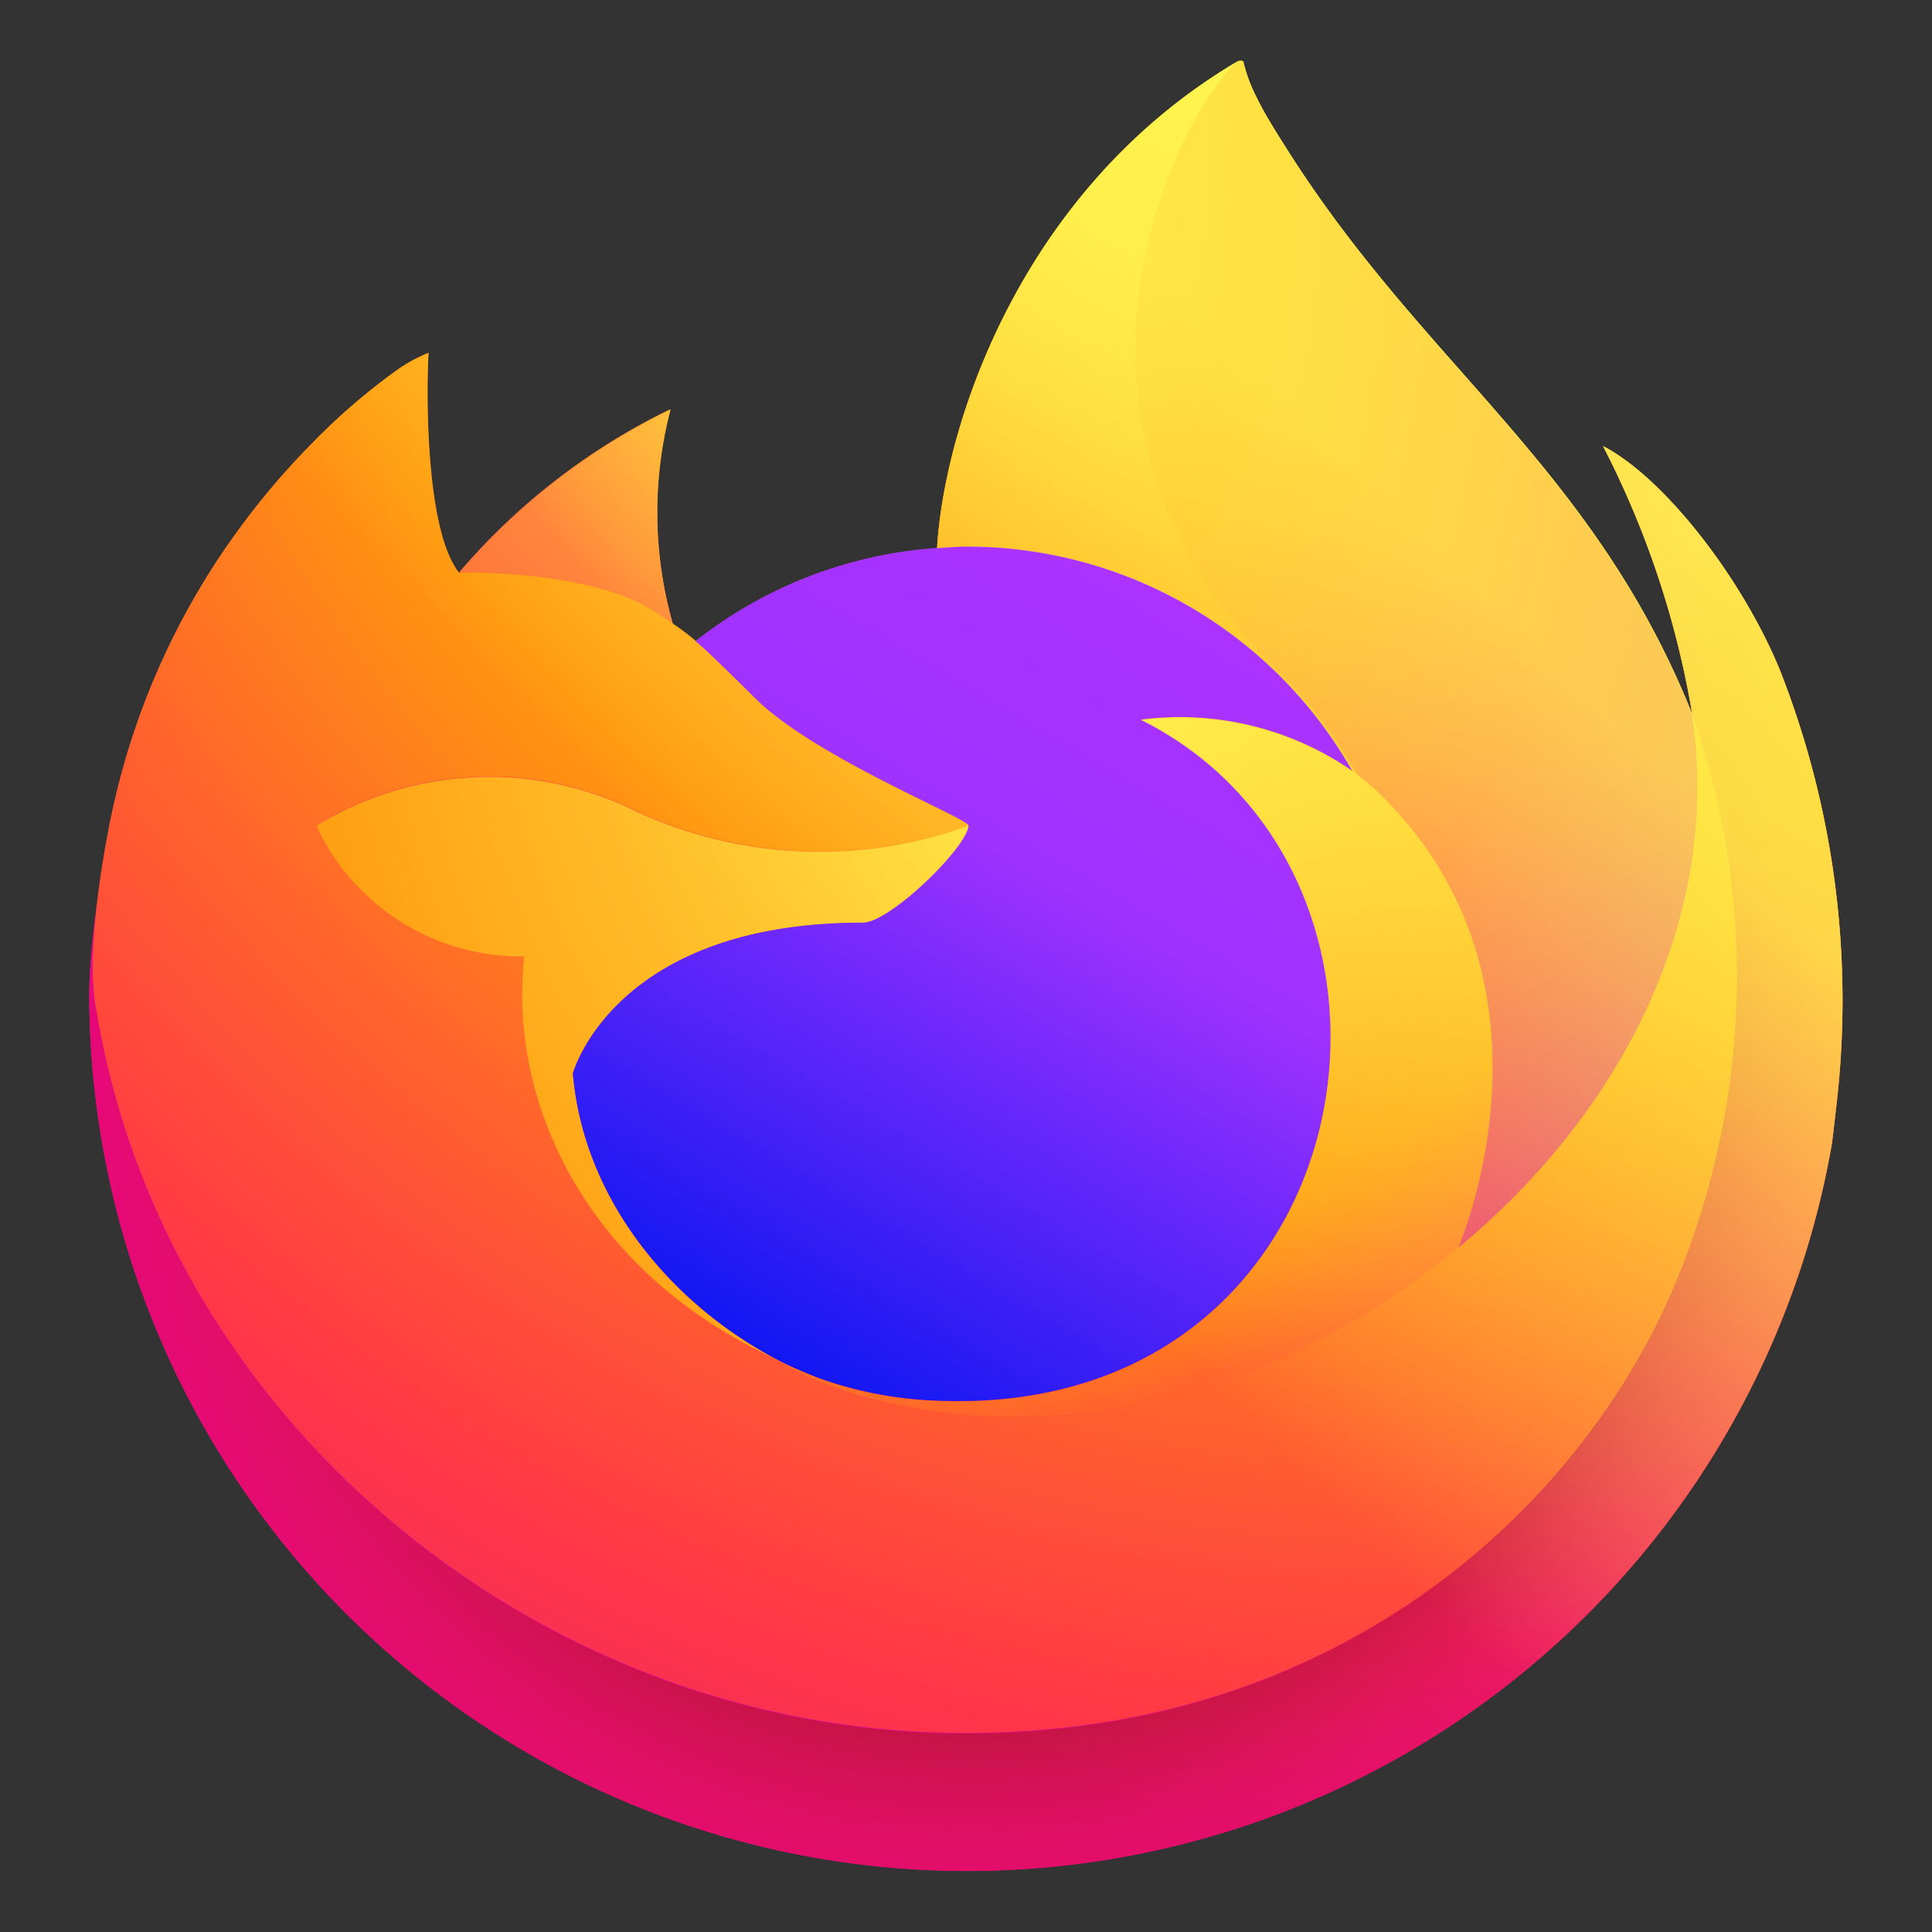<?xml version="1.0" encoding="UTF-8"?>
<!-- Created with Inkscape (http://www.inkscape.org/) -->
<svg width="64" height="64" version="1.1" viewBox="0 0 16.933 16.933" xmlns="http://www.w3.org/2000/svg" xmlns:cc="http://creativecommons.org/ns#" xmlns:dc="http://purl.org/dc/elements/1.1/" xmlns:rdf="http://www.w3.org/1999/02/22-rdf-syntax-ns#">
 <rect x="0" y="0" width="16.933" height="16.933" fill="#333333" stroke="none"/>
 <defs>
  <linearGradient id="a-3" x1="70.786" x2="6.447" y1="12.393" y2="74.468" gradientTransform="matrix(.205 0 0 .205 .302 .476)" gradientUnits="userSpaceOnUse">
   <stop stop-color="#fff44f" offset=".048"/>
   <stop stop-color="#ffe847" offset=".111"/>
   <stop stop-color="#ffc830" offset=".225"/>
   <stop stop-color="#ff980e" offset=".368"/>
   <stop stop-color="#ff8b16" offset=".401"/>
   <stop stop-color="#ff672a" offset=".462"/>
   <stop stop-color="#ff3647" offset=".534"/>
   <stop stop-color="#e31587" offset=".705"/>
  </linearGradient>
  <radialGradient id="b-1" cx="-7907.2" cy="-8515.1" r="80.797" gradientTransform="matrix(.205 0 0 .205 1635.6 1748.4)" gradientUnits="userSpaceOnUse">
   <stop stop-color="#ffbd4f" offset=".129"/>
   <stop stop-color="#ffac31" offset=".186"/>
   <stop stop-color="#ff9d17" offset=".247"/>
   <stop stop-color="#ff980e" offset=".283"/>
   <stop stop-color="#ff563b" offset=".403"/>
   <stop stop-color="#ff3750" offset=".467"/>
   <stop stop-color="#f5156c" offset=".71"/>
   <stop stop-color="#eb0878" offset=".782"/>
   <stop stop-color="#e50080" offset=".86"/>
  </radialGradient>
  <radialGradient id="c-6" cx="-7936.7" cy="-8482.1" r="80.797" gradientTransform="matrix(.205 0 0 .205 1635.6 1748.4)" gradientUnits="userSpaceOnUse">
   <stop stop-color="#960e18" offset=".3"/>
   <stop stop-color="#b11927" stop-opacity=".74" offset=".351"/>
   <stop stop-color="#db293d" stop-opacity=".343" offset=".435"/>
   <stop stop-color="#f5334b" stop-opacity=".094" offset=".497"/>
   <stop stop-color="#ff3750" stop-opacity="0" offset=".53"/>
  </radialGradient>
  <radialGradient id="d-0" cx="-7927" cy="-8533.5" r="58.534" gradientTransform="matrix(.205 0 0 .205 1635.6 1748.4)" gradientUnits="userSpaceOnUse">
   <stop stop-color="#fff44f" offset=".132"/>
   <stop stop-color="#ffdc3e" offset=".252"/>
   <stop stop-color="#ff9d12" offset=".506"/>
   <stop stop-color="#ff980e" offset=".526"/>
  </radialGradient>
  <radialGradient id="g-9" cx="-7937.7" cy="-8518.4" r="27.676" gradientTransform="matrix(.205 0 0 .205 1635.6 1748.4)" gradientUnits="userSpaceOnUse">
   <stop stop-color="#ffe226" offset="0"/>
   <stop stop-color="#ffdb27" offset=".121"/>
   <stop stop-color="#ffc82a" offset=".295"/>
   <stop stop-color="#ffa930" offset=".502"/>
   <stop stop-color="#ff7e37" offset=".732"/>
   <stop stop-color="#ff7139" offset=".792"/>
  </radialGradient>
  <radialGradient id="h-97" cx="-7916" cy="-8536" r="118.08" gradientTransform="matrix(.205 0 0 .205 1635.6 1748.4)" gradientUnits="userSpaceOnUse">
   <stop stop-color="#fff44f" offset=".113"/>
   <stop stop-color="#ff980e" offset=".456"/>
   <stop stop-color="#ff5634" offset=".622"/>
   <stop stop-color="#ff3647" offset=".716"/>
   <stop stop-color="#e31587" offset=".904"/>
  </radialGradient>
  <radialGradient id="i-2" cx="-7927.2" cy="-8522.9" r="86.499" gradientTransform="matrix(.022 .204 -.134 .014 -960.17 1737.4)" gradientUnits="userSpaceOnUse">
   <stop stop-color="#fff44f" offset="0"/>
   <stop stop-color="#ffe847" offset=".06"/>
   <stop stop-color="#ffc830" offset=".168"/>
   <stop stop-color="#ff980e" offset=".304"/>
   <stop stop-color="#ff8b16" offset=".356"/>
   <stop stop-color="#ff672a" offset=".455"/>
   <stop stop-color="#ff3647" offset=".57"/>
   <stop stop-color="#e31587" offset=".737"/>
  </radialGradient>
  <radialGradient id="j-9" cx="-7938.4" cy="-8508.2" r="73.72" gradientTransform="matrix(.205 0 0 .205 1635.6 1748.4)" gradientUnits="userSpaceOnUse">
   <stop stop-color="#fff44f" offset=".137"/>
   <stop stop-color="#ff980e" offset=".48"/>
   <stop stop-color="#ff5634" offset=".592"/>
   <stop stop-color="#ff3647" offset=".655"/>
   <stop stop-color="#e31587" offset=".904"/>
  </radialGradient>
  <radialGradient id="k-3-4" cx="-7918.9" cy="-8503.9" r="80.686" gradientTransform="matrix(.205 0 0 .205 1635.6 1748.4)" gradientUnits="userSpaceOnUse">
   <stop stop-color="#fff44f" offset=".094"/>
   <stop stop-color="#ffe141" offset=".231"/>
   <stop stop-color="#ffaf1e" offset=".509"/>
   <stop stop-color="#ff980e" offset=".626"/>
  </radialGradient>
  <linearGradient id="linearGradient3634" x1="6.842" x2="12.104" y1="13.003" y2="4.09" gradientTransform="translate(-7.05e-5)" gradientUnits="userSpaceOnUse">
   <stop stop-color="#0014f0" offset="0"/>
   <stop stop-color="#a032ff" offset=".553"/>
   <stop stop-color="#b432ff" offset="1"/>
  </linearGradient>
  <linearGradient id="l-5-6" x1="70.013" x2="15.267" y1="12.061" y2="66.806" gradientTransform="matrix(.205 0 0 .205 .302 .476)" gradientUnits="userSpaceOnUse">
   <stop stop-color="#fff44f" stop-opacity=".8" offset=".167"/>
   <stop stop-color="#fff44f" stop-opacity=".634" offset=".266"/>
   <stop stop-color="#fff44f" stop-opacity=".217" offset=".489"/>
   <stop stop-color="#fff44f" stop-opacity="0" offset=".6"/>
  </linearGradient>
 </defs>
 <g transform="matrix(.968 0 0 .968 .232 .072)" stroke-width=".205">
  <path d="m15.869 5.977c-0.345-0.831-1.046-1.728-1.594-2.012a8.257 8.257 0 0 1 0.805 2.412l0.002 0.013c-0.899-2.24-2.422-3.143-3.667-5.11-0.063-0.099-0.126-0.199-0.187-0.304-0.035-0.06-0.063-0.114-0.088-0.164a1.446 1.446 0 0 1-0.119-0.315 0.021 0.021 0 0 0-0.018-0.021 0.028 0.028 0 0 0-0.015 0c-0.001 0-0.003 0.002-0.004 0.002-0.001 4.0671e-4 -0.004 0.002-0.006 0.003l0.003-0.006c-1.996 1.169-2.674 3.333-2.736 4.415a3.975 3.975 0 0 0-2.187 0.843 2.376 2.376 0 0 0-0.205-0.155 3.684 3.684 0 0 1-0.022-1.942 5.886 5.886 0 0 0-1.913 1.478h-0.004c-0.315-0.398-0.293-1.715-0.275-1.99a1.421 1.421 0 0 0-0.265 0.141 5.788 5.788 0 0 0-0.777 0.665 6.94 6.94 0 0 0-0.743 0.891v9.684e-4 -9.684e-4a6.712 6.712 0 0 0-1.066 2.408l-0.011 0.052c-0.015 0.07-0.069 0.42-0.078 0.496 0 0.006-0.001 0.012-0.002 0.017a7.574 7.574 0 0 0-0.129 1.096v0.041a7.948 7.948 0 0 0 15.779 1.344c0.013-0.103 0.024-0.204 0.036-0.308a8.173 8.173 0 0 0-0.515-3.992zm-9.16 6.221c0.037 0.018 0.072 0.037 0.11 0.054l0.006 0.004q-0.058-0.028-0.116-0.058zm1.821-4.793m6.552-1.012v-0.008l0.002 0.009z" fill="url(#a-3)"/>
  <path d="m15.869 5.977c-0.345-0.831-1.046-1.728-1.594-2.012a8.257 8.257 0 0 1 0.805 2.412v0.008l0.002 0.009a7.197 7.197 0 0 1-0.247 5.364c-0.911 1.954-3.116 3.958-6.567 3.86-3.729-0.106-7.013-2.873-7.627-6.497-0.112-0.571 0-0.861 0.056-1.326a5.921 5.921 0 0 0-0.128 1.097v0.041a7.948 7.948 0 0 0 15.779 1.344c0.013-0.103 0.024-0.204 0.036-0.308a8.173 8.173 0 0 0-0.515-3.992z" fill="url(#b-1)"/>
  <path d="m15.869 5.977c-0.345-0.831-1.046-1.728-1.594-2.012a8.257 8.257 0 0 1 0.805 2.412v0.008l0.002 0.009a7.197 7.197 0 0 1-0.247 5.364c-0.911 1.954-3.116 3.958-6.567 3.86-3.729-0.106-7.013-2.873-7.627-6.497-0.112-0.571 0-0.861 0.056-1.326a5.921 5.921 0 0 0-0.128 1.097v0.041a7.948 7.948 0 0 0 15.779 1.344c0.013-0.103 0.024-0.204 0.036-0.308a8.173 8.173 0 0 0-0.515-3.992z" fill="url(#c-6)"/>
  <path d="m12.007 6.906c0.017 0.012 0.033 0.024 0.049 0.036a4.327 4.327 0 0 0-0.738-0.963c-2.47-2.47-0.647-5.357-0.34-5.503l0.003-0.005c-1.996 1.169-2.674 3.333-2.736 4.415 0.093-0.007 0.185-0.014 0.279-0.014a4.011 4.011 0 0 1 3.482 2.034z" fill="url(#d-0)"/>
  <path d="m5.688 5.463c0.064 0.041 0.117 0.077 0.164 0.109a3.684 3.684 0 0 1-0.022-1.942 5.886 5.886 0 0 0-1.913 1.478c0.039-9.684e-4 1.192-0.022 1.771 0.355z" fill="url(#g-9)"/>
  <path d="m0.641 9.114c0.613 3.624 3.898 6.391 7.627 6.497 3.451 0.098 5.656-1.906 6.567-3.86a7.197 7.197 0 0 0 0.247-5.364v-0.008c0-0.006-0.001-0.01 0-0.008l0.002 0.013c0.282 1.841-0.654 3.624-2.118 4.83l-0.005 0.01c-2.852 2.323-5.581 1.401-6.134 1.025q-0.058-0.028-0.116-0.058c-1.663-0.795-2.35-2.31-2.203-3.609a2.041 2.041 0 0 1-1.883-1.184 2.998 2.998 0 0 1 2.922-0.117 3.958 3.958 0 0 0 2.984 0.117c-0.003-0.065-1.386-0.615-1.925-1.146-0.288-0.284-0.425-0.421-0.546-0.524a2.376 2.376 0 0 0-0.205-0.155c-0.047-0.032-0.1-0.067-0.164-0.109-0.58-0.377-1.732-0.356-1.771-0.355h-0.004c-0.315-0.399-0.293-1.715-0.275-1.99a1.421 1.421 0 0 0-0.265 0.141 5.788 5.788 0 0 0-0.777 0.665 6.94 6.94 0 0 0-0.746 0.889v9.684e-4 -9.684e-4a6.712 6.712 0 0 0-1.066 2.408c-0.004 0.016-0.286 1.251-0.147 1.891z" fill="url(#h-97)"/>
  <path d="m11.318 5.986a4.327 4.327 0 0 1 0.738 0.964c0.044 0.033 0.084 0.066 0.119 0.098 1.802 1.661 0.858 4.009 0.787 4.176 1.464-1.206 2.399-2.989 2.118-4.83-0.899-2.241-2.423-3.144-3.667-5.111-0.063-0.099-0.126-0.199-0.187-0.304-0.035-0.06-0.063-0.114-0.088-0.164a1.446 1.446 0 0 1-0.119-0.315 0.021 0.021 0 0 0-0.018-0.021 0.028 0.028 0 0 0-0.015 0c-0.001 0-0.003 0.002-0.004 0.002-0.001 4.0671e-4 -0.004 0.002-0.006 0.003-0.307 0.146-2.13 3.032 0.34 5.502z" fill="url(#i-2)"/>
  <path d="m12.174 7.042c-0.035-0.032-0.075-0.065-0.119-0.098-0.016-0.012-0.032-0.024-0.049-0.036a2.744 2.744 0 0 0-1.916-0.465c2.858 1.429 2.092 6.351-1.87 6.165a3.534 3.534 0 0 1-1.034-0.2q-0.117-0.044-0.233-0.096c-0.045-0.021-0.09-0.041-0.134-0.064l0.006 0.004c0.552 0.377 3.281 1.298 6.134-1.025l0.005-0.01c0.071-0.166 1.015-2.514-0.787-4.175z" fill="url(#j-9)"/>
  <path d="m4.947 9.647s0.367-1.367 2.627-1.367c0.244 0 0.943-0.682 0.956-0.879a3.958 3.958 0 0 1-2.984-0.117 2.998 2.998 0 0 0-2.922 0.117 2.041 2.041 0 0 0 1.883 1.184c-0.147 1.299 0.54 2.814 2.203 3.609 0.037 0.018 0.072 0.037 0.11 0.054-0.97-0.501-1.772-1.45-1.872-2.601z" fill="url(#k-3-4)"/>
  <path d="m8.525 4.873c-0.094 0-0.187 0.008-0.28 0.014a3.975 3.975 0 0 0-2.187 0.843c0.121 0.103 0.258 0.239 0.546 0.523 0.539 0.531 1.923 1.082 1.926 1.147-0.014 0.198-0.712 0.879-0.956 0.879-2.26 0-2.627 1.367-2.627 1.367 0.1 1.151 0.902 2.099 1.872 2.601 0.044 0.023 0.089 0.044 0.134 0.064 0.078 0.034 0.155 0.066 0.233 0.096a3.534 3.534 0 0 0 1.034 0.199c3.961 0.186 4.728-4.736 1.87-6.165a2.744 2.744 0 0 1 1.916 0.465 4.011 4.011 0 0 0-3.482-2.033z" fill="url(#linearGradient3634)"/>
  <path d="m15.869 5.977c-0.345-0.831-1.046-1.728-1.594-2.012a8.257 8.257 0 0 1 0.805 2.412l0.002 0.013c-0.899-2.24-2.422-3.143-3.667-5.11-0.063-0.099-0.126-0.199-0.187-0.304-0.035-0.06-0.063-0.114-0.088-0.164a1.446 1.446 0 0 1-0.119-0.315 0.021 0.021 0 0 0-0.018-0.021 0.028 0.028 0 0 0-0.015 0c-0.001 0-0.003 0.002-0.004 0.002-0.001 4.0671e-4 -0.004 0.002-0.006 0.003l0.003-0.006c-1.996 1.169-2.674 3.333-2.736 4.415 0.093-0.007 0.185-0.014 0.279-0.014a4.011 4.011 0 0 1 3.482 2.034 2.744 2.744 0 0 0-1.916-0.465c2.858 1.429 2.092 6.351-1.87 6.165a3.534 3.534 0 0 1-1.034-0.199q-0.117-0.044-0.233-0.096c-0.045-0.021-0.09-0.041-0.134-0.064l0.006 0.004q-0.058-0.028-0.116-0.058c0.037 0.018 0.072 0.037 0.11 0.054-0.97-0.502-1.772-1.45-1.872-2.601 0 0 0.367-1.367 2.627-1.367 0.244 0 0.943-0.682 0.956-0.879-0.003-0.065-1.386-0.615-1.925-1.146-0.288-0.284-0.425-0.421-0.546-0.524a2.376 2.376 0 0 0-0.205-0.155 3.684 3.684 0 0 1-0.022-1.942 5.886 5.886 0 0 0-1.913 1.478h-0.004c-0.315-0.4-0.293-1.716-0.275-1.991a1.421 1.421 0 0 0-0.265 0.141 5.788 5.788 0 0 0-0.777 0.665 6.94 6.94 0 0 0-0.743 0.891v9.683e-4 -9.683e-4a6.712 6.712 0 0 0-1.066 2.408l-0.011 0.052c-0.015 0.07-0.082 0.425-0.092 0.501a9.247 9.247 0 0 0-0.117 1.108v0.041a7.948 7.948 0 0 0 15.779 1.344c0.013-0.103 0.024-0.204 0.036-0.308a8.173 8.173 0 0 0-0.515-3.992zm-0.788 0.408 0.002 0.009z" fill="url(#l-5-6)"/>
 </g>
</svg>
